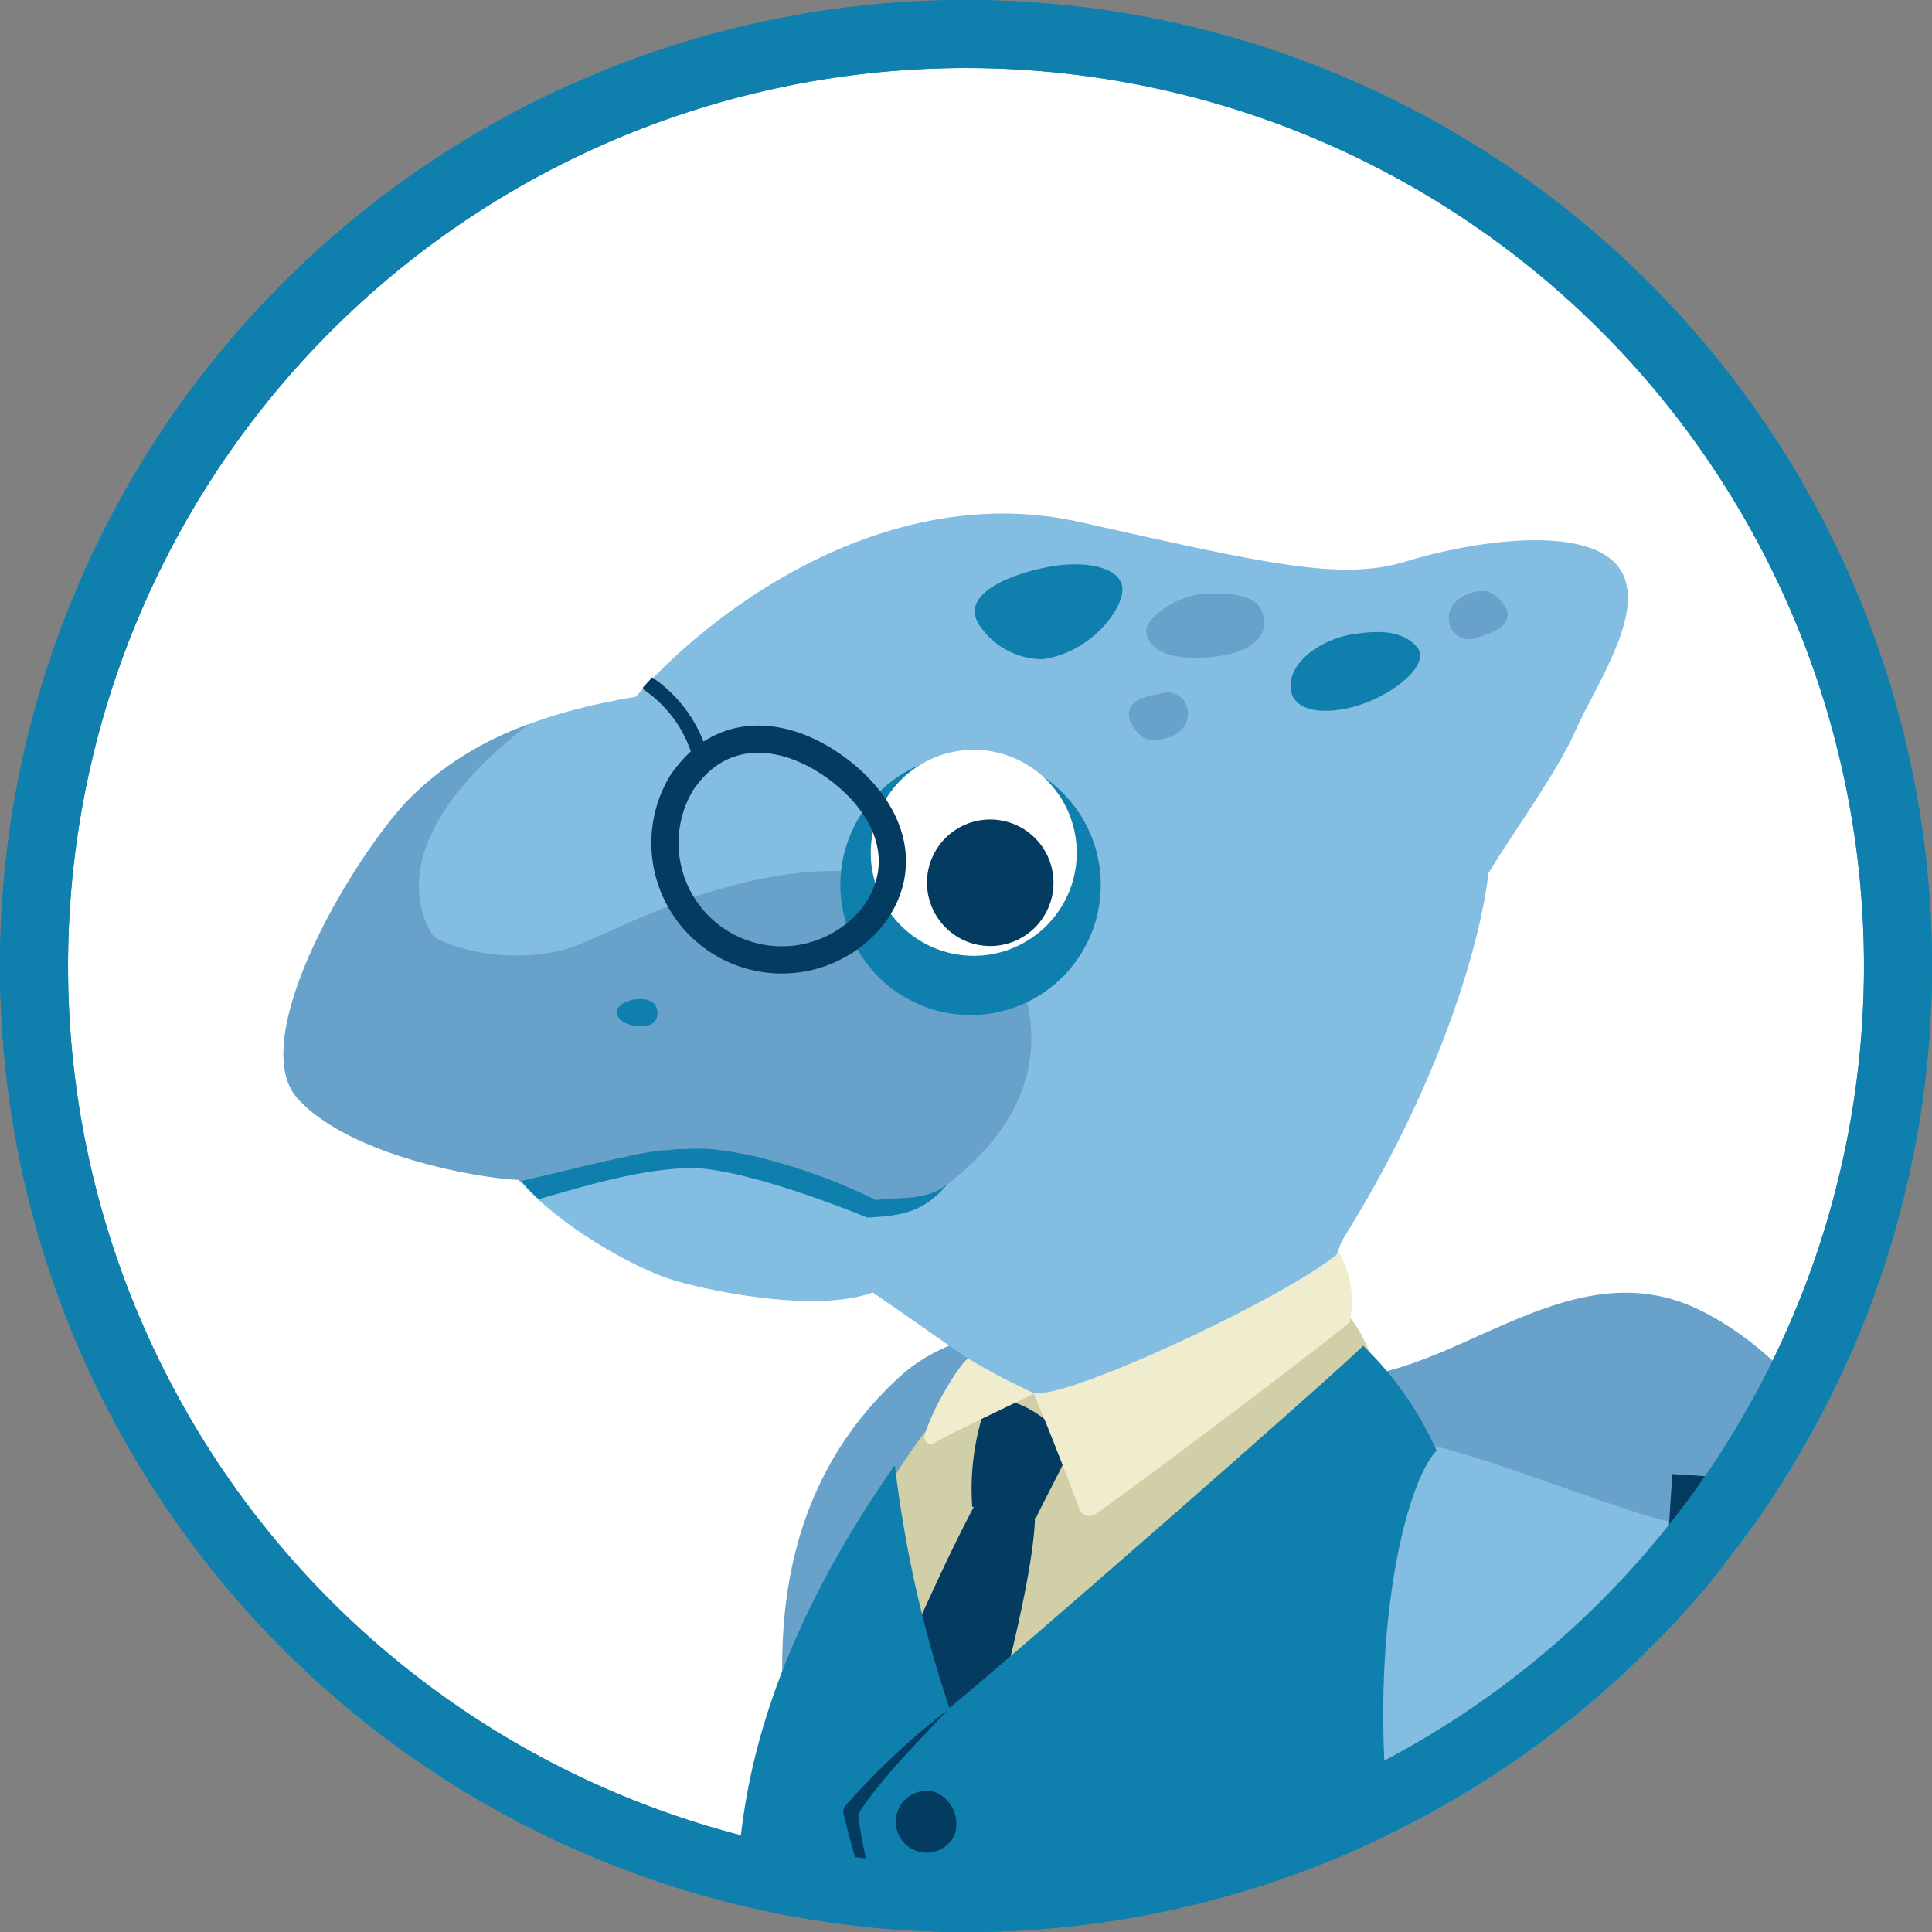 <svg id="レイヤー_1" data-name="レイヤー 1" xmlns="http://www.w3.org/2000/svg" xmlns:xlink="http://www.w3.org/1999/xlink" viewBox="0 0 142 142"><rect x="0" y="0" width="142" height="142" fill="#808080" stroke="none"/><defs><style>.cls-1,.cls-11,.cls-13,.cls-14,.cls-15{fill:none;}.cls-2{fill:#fff;}.cls-3{fill:#0f80ad;}.cls-4{clip-path:url(#clip-path);}.cls-5{fill:#68a1ca;}.cls-6{fill:#83bde1;}.cls-7{fill:#033b61;}.cls-8{fill:#779ab6;}.cls-9{fill:#d1cfa7;}.cls-10{fill:#efedcd;}.cls-11{stroke:#79a6c1;stroke-width:1.71px;}.cls-11,.cls-13,.cls-14,.cls-15{stroke-miterlimit:10;}.cls-12{fill:#79a6c1;}.cls-13,.cls-14,.cls-15{stroke:#033b61;}.cls-13{stroke-width:1.14px;}.cls-14{stroke-width:2.28px;}.cls-15{stroke-width:2px;}</style><clipPath id="clip-path"><circle class="cls-1" cx="71" cy="71" r="71"/></clipPath></defs><g id="レイヤー_2" data-name="レイヤー 2"><g id="レイヤー_1-2" data-name="レイヤー 1-2"><circle class="cls-2" cx="71" cy="71" r="68.5"/><path class="cls-3" d="M71,5A66,66,0,1,1,5,71,66,66,0,0,1,71,5m0-5a71,71,0,1,0,71,71A71,71,0,0,0,71,0Z"/><g class="cls-4"><path class="cls-5" d="M58.61,132.68c20.5,9.23,41.91.48,53.31,3.56s32,27,36.14,32.93,5.74,4.8,5.55,2-5.33-63.58-28.76-74.92c-9.93-4.8-18.82,6-27.37,4.85-10.2-1.35-23.21-6.81-31.09-.15-7.47,6.65-10.82,16.77-7.78,31.72"/><path class="cls-6" d="M76.75,102.71c-4.18-1.49-6.1-3.28-12.6-7.71-4.46,1.6-12.79-.29-14.94-1-2.53-.82-8.17-3.85-11.09-7.35-2.42,0-12.35-1.59-16.26-6s4.32-18,8.34-22.05,9.67-6.26,16.53-7.39c6.14-7,18.94-15.9,32.59-12.85s19.23,4.38,24,2.91,13-2.74,15.53.27-1.64,8.9-3,12.05-4.8,7.8-6.45,10.59c-.65,5.61-3.85,16-10.76,27-1.75,4,.45,5.59.41,9.2-4,2.14-19.56,10-22.45,2.23"/><path class="cls-5" d="M64.37,88.2c1.63-.2,3.63.1,5.26-1.15,11.79-9.11,3.7-19.8.17-21.36-11.14-4.93-23.71,2.42-27.45,3.82s-8.55.53-10.48-.68c-1.17-1.71-3.54-7.48,7-15.6A23.67,23.67,0,0,0,30.2,58.6c-4,4-12.25,17.76-8.34,22.12s13.84,5.94,16.26,6l.12.14c4.62-1,8.91-2.26,12-2.37,5.1-.16,11.38,2.39,14.08,3.76"/><path class="cls-3" d="M47.05,73.43c-1,0-1.73.48-1.72,1s.8,1,1.76,1,1.24-.47,1.23-1-.31-1-1.27-1"/><path class="cls-3" d="M62.24,62.06a9.57,9.57,0,1,1,6.12,12.07h0a9.57,9.57,0,0,1-6.12-12.07"/><path class="cls-2" d="M64,62.65a7.57,7.57,0,1,1,0,.06l0-.06"/><path class="cls-7" d="M68.36,63.44a4.65,4.65,0,1,1,3,5.87,4.66,4.66,0,0,1-3-5.87v0"/><path class="cls-3" d="M71.9,45.81c-1.21-2.09,2.09-3.53,5-4.11s5.43,0,5.59,1.49S80.17,48,76.6,48.45a5.56,5.56,0,0,1-4.7-2.64"/><path class="cls-5" d="M92.7,44.83c.7,1.5-.17,3.13-3.67,3.46s-4.66-.78-4.78-1.83,2.32-2.74,4.24-2.81,3.66,0,4.21,1.18"/><path class="cls-5" d="M110.74,44.75c.42,1.37-1.2,1.78-2.13,2.1a1.51,1.51,0,0,1-2-.77,1.56,1.56,0,0,1-.13-.64c0-1.31,1.45-2,2.53-2s1.72,1.35,1.72,1.35"/><path class="cls-5" d="M83,52.79c-.24-1.42,1.41-1.63,2.37-1.83a1.49,1.49,0,0,1,1.87,1,1.43,1.43,0,0,1,.06.68c-.13,1.31-1.68,1.83-2.75,1.73S83,52.79,83,52.79"/><path class="cls-3" d="M99.51,46.6c1.91-.28,3.55-.25,4.6.91s-1.17,3.15-3.66,4.12-5.47.92-5.59-1.08,2.42-3.63,4.65-3.95"/><path class="cls-6" d="M102.93,153c18.94,2.52,34.82-9.62,46.37-9.32s39.21,22.25,44.29,27.11c6,5.7,6.58,3.25,5.75.63s-24.89-59.69-49.41-66.64c-9.35-2.65-18.42,8.16-26.8,7.13-3.78-.47-23.51-8.94-19.08-4.59-5.58,8.06-7.45,32.16-1.12,45.68"/><path class="cls-8" d="M42,85.92l.33-.08-.33.08"/><path class="cls-8" d="M52.25,84.5a27.51,27.51,0,0,1,5,1,27.51,27.51,0,0,0-5-1"/><path class="cls-8" d="M46.6,84.91l.86-.15-.86.15"/><path class="cls-8" d="M47.93,84.68l.84-.11-.84.11"/><path class="cls-8" d="M45.11,85.21l1-.21-1,.21"/><path class="cls-8" d="M43.39,85.6l1.36-.31-1.36.31"/><path class="cls-8" d="M60.07,86.37c.59.21,1.15.43,1.68.64-.53-.21-1.09-.43-1.68-.64"/><path class="cls-8" d="M52.25,84.5a16.68,16.68,0,0,0-2,0,5.61,5.61,0,0,0-1.14.08c.39,0,.78-.07,1.14-.08a16.68,16.68,0,0,1,2,0"/><path class="cls-8" d="M69.63,87.05a5,5,0,0,1-.62.4A5,5,0,0,0,69.63,87.05Z"/><path class="cls-6" d="M42.35,85.84l1-.24-1,.24"/><path class="cls-6" d="M38.27,86.81,42,85.92l-3.75.89"/><path class="cls-6" d="M47.46,84.76l.47-.08-.47.08"/><path class="cls-6" d="M46.13,85l.47-.09-.47.09"/><path class="cls-6" d="M44.75,85.29l.36-.08-.36.08"/><path class="cls-3" d="M63.74,89.49c2.6-.13,4.15-.41,5.89-2.44a5,5,0,0,1-.62.4c-1.49.78-3.18.54-4.64.75-.68-.34-1.58-.76-2.62-1.19-.53-.21-1.09-.43-1.68-.64-.88-.32-1.83-.63-2.81-.91a27.51,27.51,0,0,0-5-1,16.68,16.68,0,0,0-2,0,5.61,5.61,0,0,0-1.14.08h-.38l-.84.11-.47.08-.86.15L46.1,85l-1,.21-.36.08-1.36.31-1,.24-.33.08-3.75.89h0a14.71,14.71,0,0,0,1.29,1.33C43.54,87,47,86,50.44,85.85c3.77-.16,11.75,3,13.3,3.64"/><path class="cls-9" d="M70.93,101.75c-3.61,3.7-8.59,11.32-8.54,15.06a86.86,86.86,0,0,0,6.18,14.61C73,128.59,93.84,109.77,101.24,102c0-1.24-1-5-3.54-6.51a67.23,67.23,0,0,1-13.24,5.35c-6.48,1.83-11.2,2-13.53.87"/><path class="cls-7" d="M71.94,110.08c-2.38,4.26-7.26,15.19-8,18.13,1.33,1.29,6.12,2.3,7.79,2.57,1.33-3.84,4.48-15.52,4.34-19.82-1.48-.27-4.15-.88-4.15-.88"/><path class="cls-7" d="M72.57,103c2.12-.65,5.2,1.65,6.1,3.5-.71,1.55-2.33,4.57-2.52,5.07a25.58,25.58,0,0,0-4.69-.82A18.43,18.43,0,0,1,72.57,103"/><path class="cls-10" d="M98.43,92.06c-3.77,3.24-20,10.81-22.46,10.34.65,1.49,2.57,6.32,3.36,8.52a.78.78,0,0,0,1,.46.76.76,0,0,0,.18-.09C85.92,107.45,98.33,98,99.2,97.18a7.37,7.37,0,0,0-.77-5.12"/><path class="cls-10" d="M71.16,99.85A49.62,49.62,0,0,0,76,102.4c-.77.46-5.37,2.55-7.37,3.67a.46.46,0,0,1-.67-.51c.48-2,2.84-5.71,3.23-5.71"/><path class="cls-3" d="M65.78,107.76a88.59,88.59,0,0,0,4,17.77c4.07-3.29,28.55-24.72,30.41-26.62a24.87,24.87,0,0,1,5.4,7.71c-3.22,3.3-7.47,24.48,1.24,46.86-8.71,2-26.37,2.9-34.1,2.65a1.78,1.78,0,0,1-1.55-1c-2.67-5.35-5.37-10.11-6-11.62a97.11,97.11,0,0,0-6.68,7.78.65.65,0,0,1-.93.07l-.07-.07a28.08,28.08,0,0,1-3-4.69,2.84,2.84,0,0,1-.23-1.38c0-5.6-2-18.16,11.45-37.47"/><path class="cls-7" d="M47.89,49.84l-.59.64a.14.14,0,0,0,0,.2h0A9,9,0,0,1,51,56a.13.13,0,0,0,.16.09L52,55.9a.12.12,0,0,0,.1-.15h0A10.13,10.13,0,0,0,48,49.83a.15.15,0,0,0-.18,0"/><path class="cls-7" d="M69.65,125.67c-2.12,2.32-4.85,5-6.46,7.48a.68.68,0,0,0-.1.44c.29,2.25,1.79,8.6,2.11,9.64a67.73,67.73,0,0,1-3.2-9.91.69.69,0,0,1,.13-.59,54.1,54.1,0,0,1,7.53-7.06"/><path class="cls-7" d="M70.15,134.89a2.27,2.27,0,1,1-1.48-3.19,2.51,2.51,0,0,1,1.48,3.19"/><rect class="cls-7" x="117.24" y="113.66" width="42.95" height="34.46" transform="translate(-0.9 260.82) rotate(-86.28)"/><rect class="cls-10" x="120.75" y="117.87" width="35.06" height="24.87" transform="translate(-0.07 260.54) rotate(-86.57)"/><polyline class="cls-11" points="153.67 113.46 153.43 117.05 125.91 115.26 126.15 111.67"/><rect class="cls-12" x="135.49" y="115.89" width="6.26" height="18.19" transform="translate(5.56 255.88) rotate(-86.57)"/><line class="cls-13" x1="147.02" y1="143.01" x2="128.91" y2="141.83"/><line class="cls-13" x1="147.2" y1="140.35" x2="129.08" y2="139.17"/><line class="cls-13" x1="147.37" y1="137.68" x2="129.25" y2="136.5"/><line class="cls-13" x1="147.54" y1="135.02" x2="129.43" y2="133.84"/><line class="cls-13" x1="147.72" y1="132.35" x2="129.6" y2="131.18"/><line class="cls-14" x1="141.31" y1="119.89" x2="130.38" y2="119.18"/><path class="cls-15" d="M64.13,67.38a8.59,8.59,0,0,1-14-9.89l.27-.36c2.83-3.81,7.36-3.45,11.16-.62S67,63.58,64.13,67.38Z"/><path class="cls-6" d="M146.66,103.06c-.32-1.2-3-4.61-5-5.07s-7.9,7.1-6.23,12.12,4.4.15,5.17-1.37a54.88,54.88,0,0,0,2.92-5.52c.49.68,1.45,7.22,2.83,6.51,2.79-1.45.4-6.37.32-6.67"/><path class="cls-6" d="M140.44,104.55c-.23-1.21-2.66-4.81-4.64-5.4s-8.38,6.53-7.06,11.65,4.38.46,5.26-1a41.65,41.65,0,0,0,2.16-5"/><path class="cls-12" d="M135.09,108.52c.72,5.83,4.31,2.55,5.59,0,.24-.5,1.17-1.85,2.83-5.28-.8,3.13-3.81,10.21-6.45,9.69-2-.39-2.18-3-2-4.39"/><path class="cls-12" d="M136.16,104.81a41.65,41.65,0,0,1-2.16,5c-.88,1.47-3.94,6.14-5.26,1,.22,2.26,1.16,2.82,1.85,2.88s1.7,0,3.43-2.9a18.34,18.34,0,0,0,2.14-6"/><path class="cls-12" d="M142.08,109.52c-.26-4.23,1.7-9,3.19-9.23-2-.16-4.5,4.64-3.19,9.23"/></g><path class="cls-3" d="M71,5A66,66,0,1,1,5,71,66,66,0,0,1,71,5m0-5a71,71,0,1,0,71,71A71,71,0,0,0,71,0Z"/></g></g></svg>